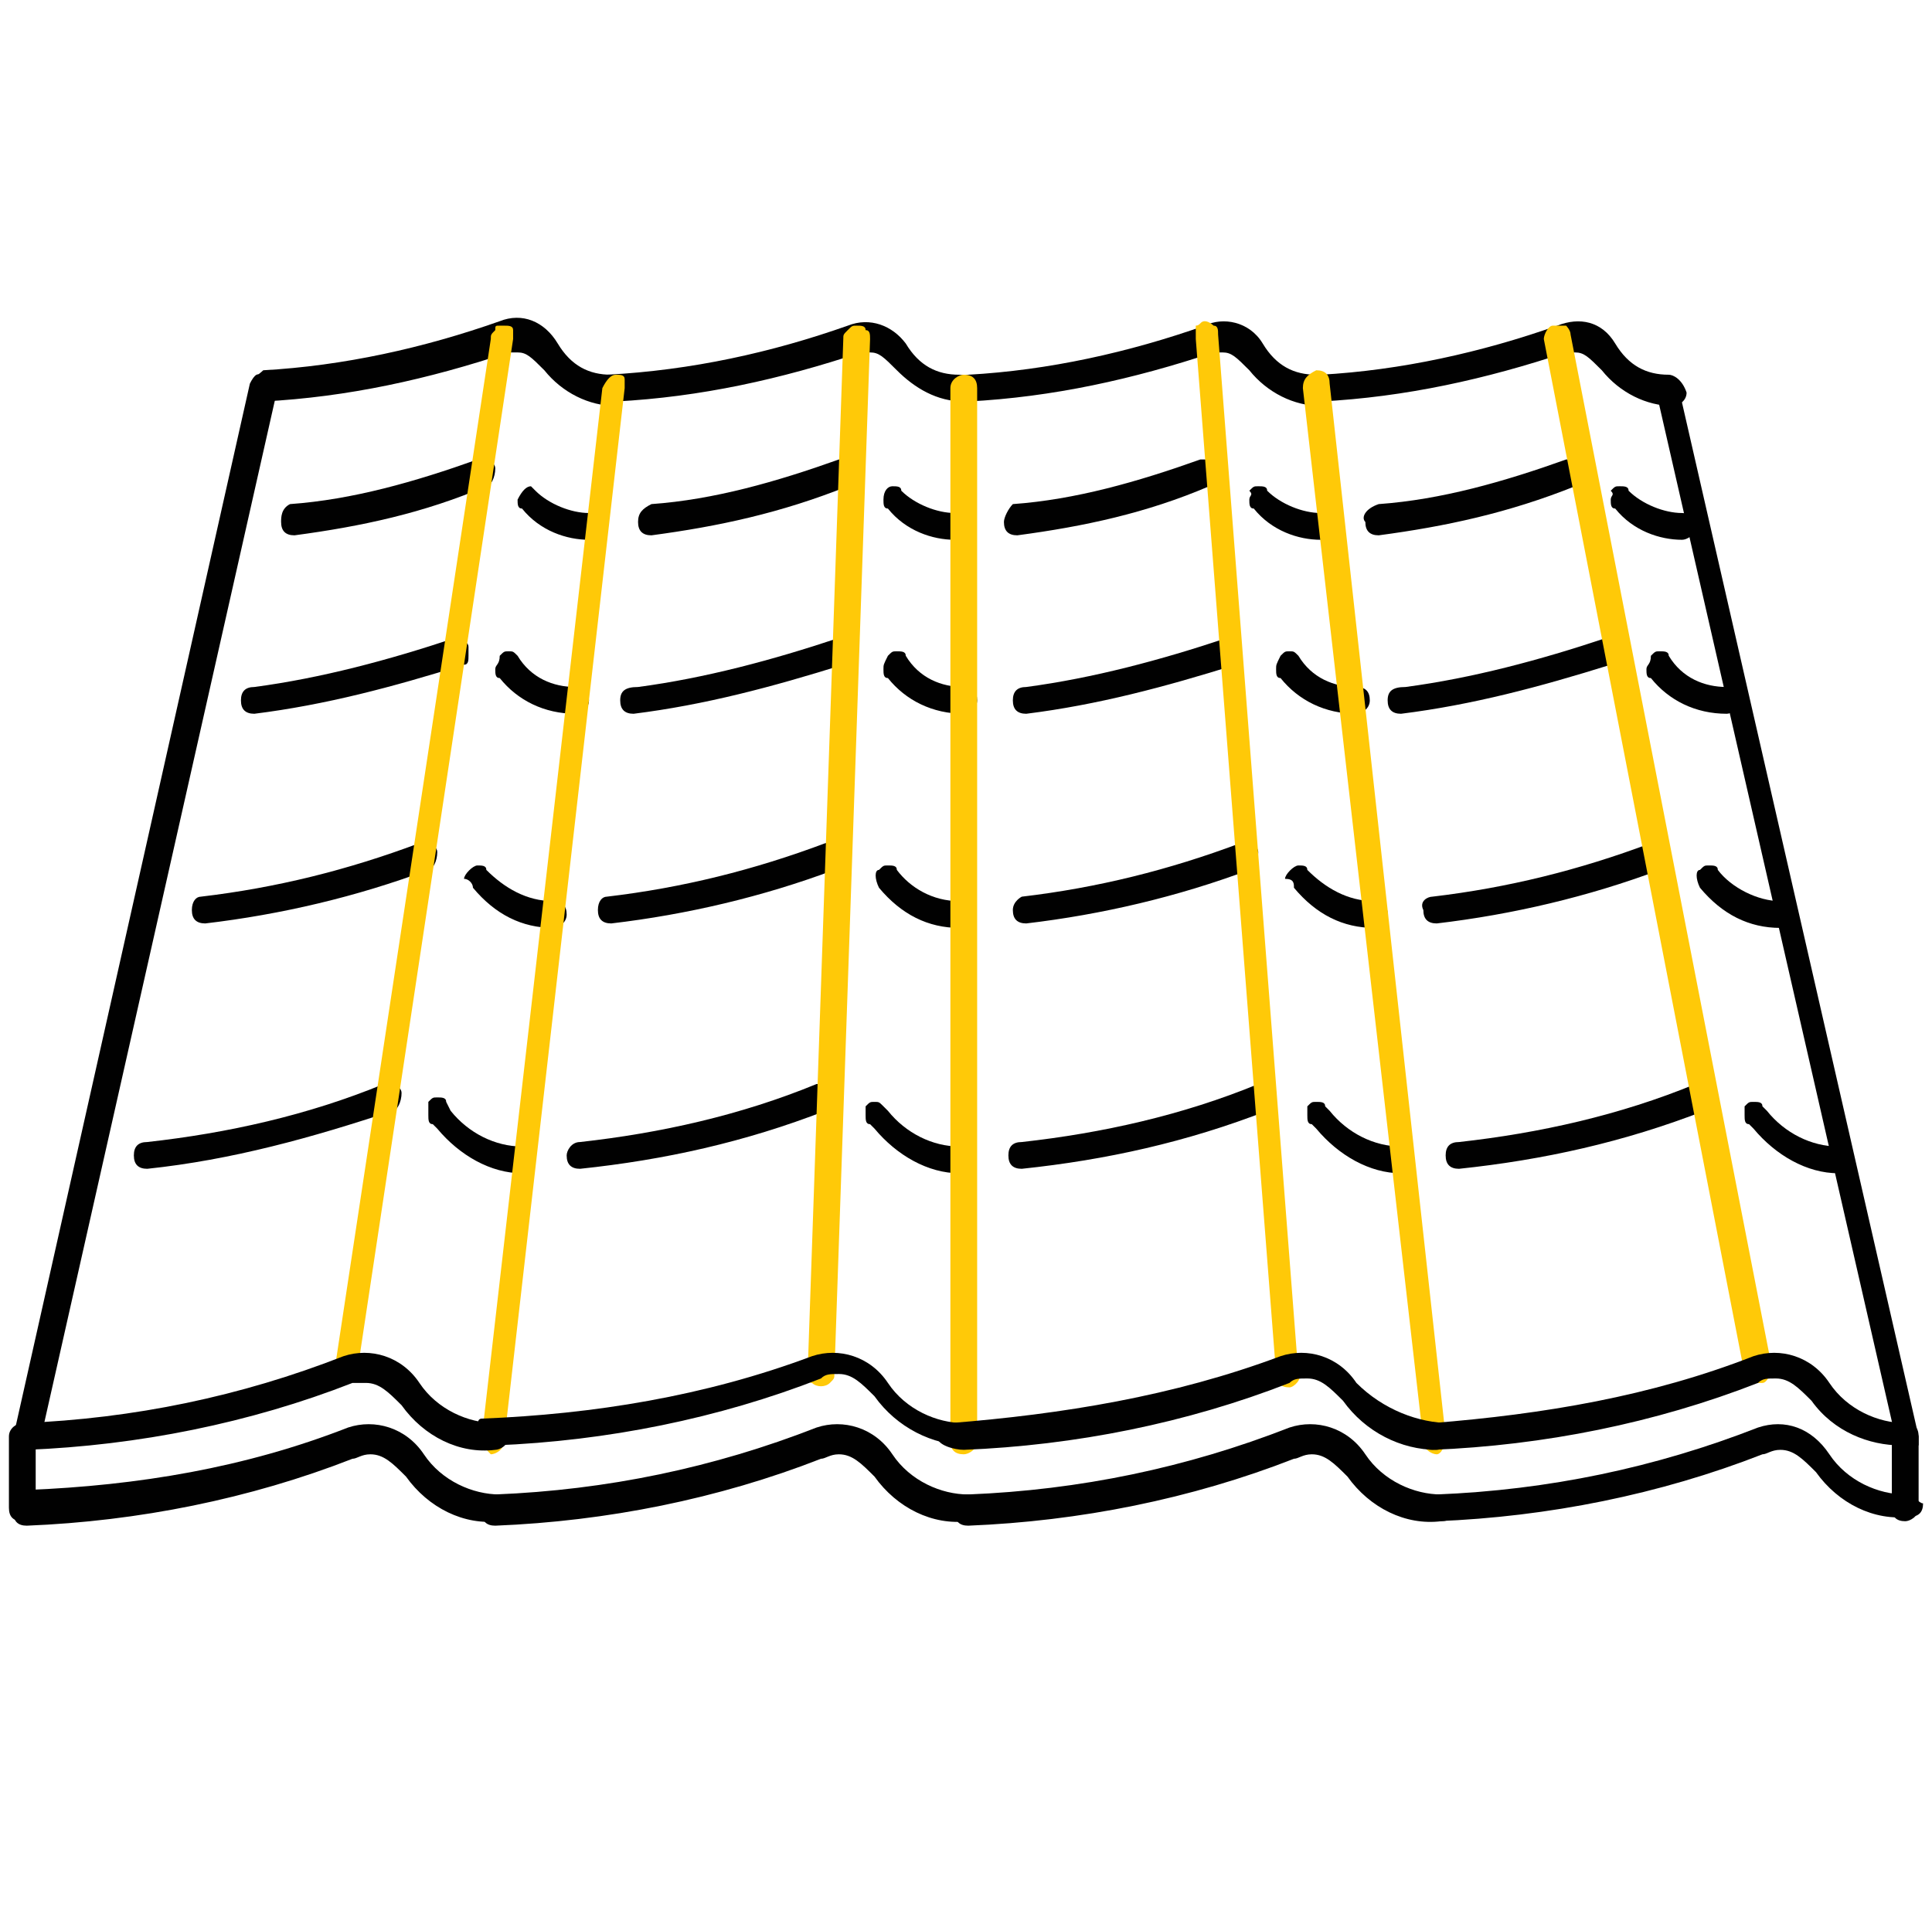 <?xml version="1.0" encoding="utf-8"?>
<!-- Generator: Adobe Illustrator 25.0.0, SVG Export Plug-In . SVG Version: 6.00 Build 0)  -->
<svg version="1.1" id="Layer_1" xmlns="http://www.w3.org/2000/svg" xmlns:xlink="http://www.w3.org/1999/xlink" x="0px" y="0px"
	 viewBox="0 0 43.3 43.2" style="enable-background:new 0 0 43.3 43.2;" xml:space="preserve">
<style type="text/css">
	.st0{fill:#010101;}
	.st1{fill:#FFC908;}
</style>
<g id="Layer_2_1_">
	<g id="Layer_1-2">
		<path class="st0" d="M9.6,25c0,0.1,0,0.2,0.1,0.2l0.1,0.1c0.5,0.6,1.2,1,1.9,1c0.1,0,0.3-0.1,0.3-0.3c0-0.2-0.1-0.3-0.3-0.3
			c0,0,0,0,0,0c-0.6,0-1.2-0.3-1.6-0.8L10,24.7c0-0.1-0.1-0.1-0.2-0.1c-0.1,0-0.1,0-0.2,0.1C9.6,24.8,9.6,24.9,9.6,25z"/>
		<path class="st0" d="M3,25.9c0,0.2,0.1,0.3,0.3,0.3l0,0C5.2,26,7,25.5,8.8,24.9c0.1,0,0.2-0.2,0.2-0.4c0-0.1-0.1-0.2-0.3-0.2
			c0,0-0.1,0-0.1,0c-1.7,0.7-3.5,1.1-5.3,1.3C3.1,25.6,3,25.7,3,25.9z"/>
		<path class="st0" d="M10.6,19.9c0.5,0.6,1.1,0.9,1.8,0.9c0.1,0,0.3-0.1,0.3-0.3c0-0.2-0.1-0.3-0.3-0.3c-0.6,0-1.1-0.3-1.5-0.7
			c0-0.1-0.1-0.1-0.2-0.1l0,0c-0.1,0-0.3,0.2-0.3,0.3C10.5,19.7,10.6,19.8,10.6,19.9L10.6,19.9z"/>
		<path class="st0" d="M4.3,20.4c0,0.2,0.1,0.3,0.3,0.3c1.7-0.2,3.4-0.6,5-1.2c0.1,0,0.2-0.2,0.2-0.4c0-0.1-0.1-0.2-0.3-0.2
			c0,0-0.1,0-0.1,0c-1.6,0.6-3.2,1-4.9,1.2C4.4,20.1,4.3,20.2,4.3,20.4C4.3,20.4,4.3,20.4,4.3,20.4z"/>
		<path class="st0" d="M11.1,15c0,0.1,0,0.2,0.1,0.2c0.4,0.5,1,0.8,1.7,0.8c0.1,0,0.3-0.1,0.3-0.3c0-0.2-0.1-0.3-0.3-0.3
			c0,0,0,0,0,0c-0.5,0-1-0.2-1.3-0.7c-0.1-0.1-0.1-0.1-0.2-0.1l0,0c-0.1,0-0.1,0-0.2,0.1C11.2,14.9,11.1,14.9,11.1,15z"/>
		<path class="st0" d="M5.4,15.7c0,0.2,0.1,0.3,0.3,0.3c1.6-0.2,3.1-0.6,4.7-1.1c0.1,0,0.1-0.1,0.1-0.2c0-0.1,0-0.2,0-0.2
			c0-0.1-0.1-0.1-0.1-0.2c0,0-0.1,0-0.1,0h-0.1c-1.5,0.5-3,0.9-4.5,1.1C5.5,15.4,5.4,15.5,5.4,15.7z"/>
		<path class="st0" d="M11.6,11.2c0,0.1,0,0.2,0.1,0.2c0.4,0.5,1,0.7,1.5,0.7c0.1,0,0.3-0.1,0.3-0.3c0-0.2-0.1-0.3-0.3-0.3
			c0,0,0,0,0,0c-0.4,0-0.9-0.2-1.2-0.5c0,0-0.1-0.1-0.1-0.1l0,0C11.8,10.9,11.7,11,11.6,11.2C11.7,11.2,11.7,11.2,11.6,11.2
			L11.6,11.2z"/>
		<path class="st0" d="M6.3,11.7c0,0.2,0.1,0.3,0.3,0.3l0,0c1.5-0.2,2.9-0.5,4.3-1.1c0.1,0,0.2-0.2,0.2-0.4c0-0.1-0.1-0.2-0.3-0.2
			h-0.1c-1.4,0.5-2.8,0.9-4.2,1C6.3,11.4,6.3,11.6,6.3,11.7C6.3,11.7,6.3,11.7,6.3,11.7z"/>
		<path class="st0" d="M19.4,25c0,0.1,0,0.2,0.1,0.2l0.1,0.1c0.5,0.6,1.2,1,1.9,1c0.1,0,0.3-0.1,0.3-0.3c0-0.2-0.1-0.3-0.3-0.3
			c-0.6,0-1.2-0.3-1.6-0.8l-0.1-0.1c-0.1-0.1-0.1-0.1-0.2-0.1c-0.1,0-0.1,0-0.2,0.1C19.4,24.8,19.4,24.9,19.4,25z"/>
		<path class="st0" d="M12.7,25.9c0,0.2,0.1,0.3,0.3,0.3l0,0c1.9-0.2,3.7-0.6,5.5-1.3c0.1,0,0.2-0.2,0.2-0.4c0-0.1-0.1-0.2-0.3-0.2
			c0,0-0.1,0-0.1,0c-1.7,0.7-3.5,1.1-5.3,1.3C12.8,25.6,12.7,25.8,12.7,25.9z"/>
		<path class="st0" d="M19.7,19.9c0.5,0.6,1.1,0.9,1.8,0.9c0.1,0,0.3-0.1,0.3-0.3c0-0.2-0.1-0.3-0.3-0.3c0,0,0,0,0,0
			c-0.6,0-1.1-0.3-1.4-0.7c0-0.1-0.1-0.1-0.2-0.1l0,0c-0.1,0-0.1,0-0.2,0.1C19.6,19.5,19.6,19.7,19.7,19.9z"/>
		<path class="st0" d="M13.4,20.4c0,0.2,0.1,0.3,0.3,0.3c1.7-0.2,3.4-0.6,5-1.2c0.1,0,0.2-0.2,0.2-0.4c0-0.1-0.1-0.2-0.3-0.2
			c0,0-0.1,0-0.1,0c-1.6,0.6-3.2,1-4.9,1.2C13.5,20.1,13.4,20.2,13.4,20.4z"/>
		<path class="st0" d="M19.8,15c0,0.1,0,0.2,0.1,0.2c0.4,0.5,1,0.8,1.7,0.8c0.1,0,0.3-0.1,0.3-0.3c0-0.2-0.1-0.3-0.3-0.3
			c-0.5,0-1-0.2-1.3-0.7c0-0.1-0.1-0.1-0.2-0.1l0,0c-0.1,0-0.1,0-0.2,0.1C19.8,14.9,19.8,14.9,19.8,15z"/>
		<path class="st0" d="M13.9,15.7c0,0.2,0.1,0.3,0.3,0.3c1.6-0.2,3.1-0.6,4.7-1.1c0.1,0,0.1-0.1,0.2-0.2c0.1-0.2,0-0.3-0.1-0.4
			c0,0-0.1,0-0.1,0h-0.1c-1.5,0.5-3,0.9-4.5,1.1C14,15.4,13.9,15.5,13.9,15.7z"/>
		<path class="st0" d="M19.8,11.2c0,0.1,0,0.2,0.1,0.2c0.4,0.5,1,0.7,1.5,0.7c0.1,0,0.3-0.1,0.3-0.3c0-0.2-0.1-0.3-0.3-0.3
			c-0.4,0-0.9-0.2-1.2-0.5c0-0.1-0.1-0.1-0.2-0.1l0,0C19.9,10.9,19.8,11,19.8,11.2C19.8,11.2,19.8,11.2,19.8,11.2L19.8,11.2z"/>
		<path class="st0" d="M14.3,11.7c0,0.2,0.1,0.3,0.3,0.3h0c1.5-0.2,2.9-0.5,4.4-1.1c0.1,0,0.2-0.2,0.2-0.4c0-0.1-0.1-0.2-0.3-0.2
			c0,0-0.1,0-0.1,0c-1.4,0.5-2.8,0.9-4.2,1C14.4,11.4,14.3,11.5,14.3,11.7C14.3,11.7,14.3,11.7,14.3,11.7z"/>
		<path class="st0" d="M29.3,25c0,0.1,0,0.2,0.1,0.2l0.1,0.1c0.5,0.6,1.2,1,1.9,1c0.1,0,0.3-0.1,0.3-0.3c0-0.2-0.1-0.3-0.3-0.3
			c0,0,0,0,0,0c-0.6,0-1.2-0.3-1.6-0.8l-0.1-0.1c0-0.1-0.1-0.1-0.2-0.1c-0.1,0-0.1,0-0.2,0.1C29.3,24.8,29.3,24.9,29.3,25z"/>
		<path class="st0" d="M22.6,25.9c0,0.2,0.1,0.3,0.3,0.3l0,0c1.9-0.2,3.7-0.6,5.5-1.3c0.1,0,0.2-0.2,0.2-0.4c0-0.1-0.1-0.2-0.3-0.2
			c0,0-0.1,0-0.1,0c-1.7,0.7-3.5,1.1-5.3,1.3C22.7,25.6,22.6,25.7,22.6,25.9z"/>
		<path class="st0" d="M39.1,25c0,0.1,0,0.2,0.1,0.2l0.1,0.1c0.5,0.6,1.2,1,1.9,1c0.1,0,0.3-0.1,0.3-0.3c0,0,0,0,0,0
			c0-0.2-0.1-0.3-0.3-0.3c0,0,0,0,0,0c-0.6,0-1.2-0.3-1.6-0.8l-0.1-0.1c0-0.1-0.1-0.1-0.2-0.1c-0.1,0-0.1,0-0.2,0.1
			C39.1,24.8,39.1,24.9,39.1,25z"/>
		<path class="st0" d="M32.4,25.9c0,0.2,0.1,0.3,0.3,0.3l0,0c1.9-0.2,3.7-0.6,5.5-1.3c0.1,0,0.2-0.2,0.2-0.4c0-0.1-0.1-0.2-0.3-0.2
			H38c-1.7,0.7-3.5,1.1-5.3,1.3C32.5,25.6,32.4,25.7,32.4,25.9z"/>
		<path class="st0" d="M29,19.9c0.5,0.6,1.1,0.9,1.8,0.9c0.1,0,0.3-0.1,0.3-0.3c0-0.2-0.1-0.3-0.3-0.3c-0.6,0-1.1-0.3-1.5-0.7
			c0-0.1-0.1-0.1-0.2-0.1l0,0c-0.1,0-0.3,0.2-0.3,0.3C29,19.7,29,19.8,29,19.9L29,19.9z"/>
		<path class="st0" d="M22.7,20.4c0,0.2,0.1,0.3,0.3,0.3c1.7-0.2,3.4-0.6,5-1.2c0.1,0,0.2-0.2,0.2-0.4c0-0.1-0.1-0.2-0.3-0.2h-0.1
			c-1.6,0.6-3.2,1-4.9,1.2C22.9,20.1,22.7,20.2,22.7,20.4C22.7,20.4,22.7,20.4,22.7,20.4z"/>
		<path class="st0" d="M38.1,19.9c0.5,0.6,1.1,0.9,1.8,0.9c0.1,0,0.3-0.1,0.3-0.3c0,0,0,0,0,0c0-0.2-0.1-0.3-0.3-0.3c0,0,0,0,0,0
			c-0.5,0-1.1-0.3-1.4-0.7c0-0.1-0.1-0.1-0.2-0.1l0,0c-0.1,0-0.1,0-0.2,0.1C38,19.5,38,19.7,38.1,19.9z"/>
		<path class="st0" d="M31.9,20.4c0,0.2,0.1,0.3,0.3,0.3c1.7-0.2,3.4-0.6,5-1.2c0.1,0,0.2-0.2,0.2-0.4c0-0.1-0.1-0.2-0.3-0.2
			c0,0-0.1,0-0.1,0c-1.6,0.6-3.2,1-4.9,1.2C32,20.1,31.8,20.2,31.9,20.4C31.9,20.4,31.9,20.4,31.9,20.4z"/>
		<path class="st0" d="M28.6,15c0,0.1,0,0.2,0.1,0.2c0.4,0.5,1,0.8,1.7,0.8c0.1,0,0.3-0.1,0.3-0.3c0-0.2-0.1-0.3-0.3-0.3
			c0,0,0,0,0,0c-0.5,0-1-0.2-1.3-0.7c-0.1-0.1-0.1-0.1-0.2-0.1l0,0c-0.1,0-0.1,0-0.2,0.1C28.6,14.9,28.6,14.9,28.6,15z"/>
		<path class="st0" d="M22.7,15.7c0,0.2,0.1,0.3,0.3,0.3c1.6-0.2,3.1-0.6,4.7-1.1c0.1,0,0.1-0.1,0.1-0.2c0-0.1,0-0.2,0-0.2
			c0-0.1-0.1-0.1-0.1-0.2c0,0-0.1,0-0.1,0h-0.1c-1.5,0.5-3,0.9-4.5,1.1C22.8,15.4,22.7,15.5,22.7,15.7z"/>
		<path class="st0" d="M36.9,15c0,0.1,0,0.2,0.1,0.2c0.4,0.5,1,0.8,1.7,0.8c0.1,0,0.3-0.1,0.3-0.3c0-0.2-0.1-0.3-0.3-0.3
			c0,0,0,0,0,0c-0.5,0-1-0.2-1.3-0.7c0-0.1-0.1-0.1-0.2-0.1l0,0c-0.1,0-0.1,0-0.2,0.1C37,14.9,36.9,14.9,36.9,15z"/>
		<path class="st0" d="M31.1,15.7c0,0.2,0.1,0.3,0.3,0.3c1.6-0.2,3.1-0.6,4.7-1.1c0.1,0,0.1-0.1,0.2-0.2c0-0.1,0-0.2,0-0.2
			c0-0.1-0.1-0.1-0.1-0.2c0,0-0.1,0-0.1,0h-0.1c-1.5,0.5-3,0.9-4.5,1.1C31.2,15.4,31.1,15.5,31.1,15.7z"/>
		<path class="st0" d="M28,11.2c0,0.1,0,0.2,0.1,0.2c0.4,0.5,1,0.7,1.5,0.7c0.1,0,0.3-0.1,0.3-0.3c0-0.2-0.1-0.3-0.3-0.3
			c-0.4,0-0.9-0.2-1.2-0.5c0-0.1-0.1-0.1-0.2-0.1l0,0c-0.1,0-0.1,0-0.2,0.1C28.1,11.1,28,11.1,28,11.2z"/>
		<path class="st0" d="M22.5,11.7c0,0.2,0.1,0.3,0.3,0.3l0,0c1.5-0.2,2.9-0.5,4.3-1.1c0.1,0,0.2-0.2,0.2-0.4c0-0.1-0.1-0.2-0.3-0.2
			c0,0-0.1,0-0.1,0c-1.4,0.5-2.8,0.9-4.2,1C22.6,11.4,22.5,11.6,22.5,11.7C22.5,11.7,22.5,11.7,22.5,11.7z"/>
		<path class="st0" d="M36.1,11.2c0,0.1,0,0.2,0.1,0.2c0.4,0.5,1,0.7,1.5,0.7c0.1,0,0.3-0.1,0.3-0.3c0,0,0,0,0,0
			c0-0.2-0.1-0.3-0.3-0.3c0,0,0,0,0,0c-0.4,0-0.9-0.2-1.2-0.5c0-0.1-0.1-0.1-0.2-0.1l0,0c-0.1,0-0.1,0-0.2,0.1
			C36.2,11.1,36.1,11.1,36.1,11.2z"/>
		<path class="st0" d="M30.6,11.7c0,0.2,0.1,0.3,0.3,0.3l0,0c1.5-0.2,2.9-0.5,4.4-1.1c0.1,0,0.2-0.2,0.2-0.4c0-0.1-0.1-0.2-0.3-0.2
			c0,0-0.1,0-0.1,0c-1.4,0.5-2.8,0.9-4.2,1C30.6,11.4,30.5,11.6,30.6,11.7z"/>
		<path class="st0" d="M0.3,33.9c0,0.2,0.1,0.3,0.3,0.3c2.5-0.1,5-0.6,7.3-1.5c0.1,0,0.2-0.1,0.4-0.1c0.3,0,0.5,0.2,0.8,0.5
			c0.5,0.7,1.3,1.1,2.1,1c0.1,0,0.3-0.1,0.3-0.3c0,0,0,0,0,0c0-0.2-0.1-0.3-0.3-0.3c-0.6,0-1.3-0.3-1.7-0.9
			c-0.4-0.6-1.1-0.8-1.7-0.6c-2.3,0.9-4.7,1.3-7.2,1.4C0.4,33.5,0.3,33.7,0.3,33.9C0.3,33.8,0.3,33.8,0.3,33.9z"/>
		<path class="st0" d="M10.8,33.9c0,0.2,0.1,0.3,0.3,0.3c2.5-0.1,5-0.6,7.3-1.5c0.1,0,0.2-0.1,0.4-0.1c0.3,0,0.5,0.2,0.8,0.5
			c0.5,0.7,1.3,1.1,2.1,1c0.2,0,0.3-0.1,0.3-0.3c0-0.2-0.1-0.3-0.3-0.3c-0.6,0-1.3-0.3-1.7-0.9c-0.4-0.6-1.1-0.8-1.7-0.6
			c-2.3,0.9-4.7,1.4-7.2,1.5C10.9,33.5,10.8,33.6,10.8,33.9C10.8,33.8,10.8,33.8,10.8,33.9z"/>
		<path class="st0" d="M21.4,33.9c0,0.2,0.1,0.3,0.3,0.3c2.5-0.1,5-0.6,7.3-1.5c0.1,0,0.2-0.1,0.4-0.1c0.3,0,0.5,0.2,0.8,0.5
			c0.5,0.7,1.3,1.1,2.1,1c0.2,0,0.3-0.1,0.3-0.3c0-0.2-0.1-0.3-0.3-0.3l0,0c-0.6,0-1.3-0.3-1.7-0.9c-0.4-0.6-1.1-0.8-1.7-0.6
			c-2.3,0.9-4.7,1.4-7.2,1.5C21.5,33.5,21.4,33.6,21.4,33.9C21.4,33.8,21.4,33.8,21.4,33.9z"/>
		<path class="st0" d="M42.7,33.5c-0.6,0-1.3-0.3-1.7-0.9C40.6,32,40,31.8,39.4,32c-2.3,0.9-4.7,1.4-7.2,1.5c-0.2,0-0.3,0.1-0.3,0.3
			c0,0.2,0.1,0.3,0.3,0.3c2.5-0.1,5-0.6,7.3-1.5c0.1,0,0.2-0.1,0.4-0.1c0.3,0,0.5,0.2,0.8,0.5c0.5,0.7,1.3,1.1,2.1,1
			c0.2,0,0.3-0.1,0.3-0.3C43,33.7,42.9,33.5,42.7,33.5L42.7,33.5z"/>
		<path class="st0" d="M5.6,8.7C5.6,8.8,5.7,9,5.9,9c0,0,0,0,0,0c1.9-0.1,3.7-0.5,5.5-1.1c0.1,0,0.2,0,0.2,0c0.2,0,0.3,0.1,0.6,0.4
			c0.4,0.5,1,0.8,1.6,0.8C13.9,9,14,8.9,14,8.7c0,0,0,0,0,0c0-0.2-0.1-0.3-0.3-0.3c-0.5,0-0.9-0.2-1.2-0.7c-0.3-0.5-0.8-0.7-1.3-0.5
			c-1.7,0.6-3.5,1-5.3,1.1C5.8,8.4,5.6,8.5,5.6,8.7z"/>
		<path class="st0" d="M13.5,8.7c0,0.2,0.1,0.3,0.3,0.3c1.9-0.1,3.7-0.5,5.5-1.1c0.1,0,0.2,0,0.2,0c0.2,0,0.3,0.1,0.6,0.4
			C20.5,8.7,21,9,21.6,9c0.1,0,0.3-0.2,0.2-0.3c0,0,0,0,0,0c0-0.2-0.1-0.3-0.3-0.3c-0.5,0-0.9-0.2-1.2-0.7c-0.3-0.4-0.8-0.6-1.3-0.4
			c-1.7,0.6-3.5,1-5.4,1.1C13.6,8.4,13.5,8.5,13.5,8.7z"/>
		<path class="st0" d="M29.5,8.4c-0.5,0-0.9-0.2-1.2-0.7C28,7.2,27.4,7.1,27,7.3c-1.7,0.6-3.5,1-5.3,1.1c-0.1,0-0.3,0.1-0.3,0.3
			c0,0.2,0.1,0.3,0.3,0.3c1.9-0.1,3.7-0.5,5.5-1.1c0.1,0,0.2,0,0.2,0c0.2,0,0.3,0.1,0.6,0.4c0.4,0.5,1,0.8,1.6,0.8
			c0.1,0,0.3-0.1,0.3-0.3C29.8,8.5,29.7,8.4,29.5,8.4C29.5,8.4,29.5,8.4,29.5,8.4z"/>
		<path class="st0" d="M37.4,8.4c-0.5,0-0.9-0.2-1.2-0.7c-0.3-0.5-0.8-0.6-1.3-0.4c-1.7,0.6-3.5,1-5.3,1.1c-0.1,0-0.3,0.1-0.3,0.3
			c0,0.2,0.1,0.3,0.3,0.3c0,0,0,0,0,0c1.9-0.1,3.7-0.5,5.5-1.1c0.1,0,0.2,0,0.2,0c0.2,0,0.3,0.1,0.6,0.4c0.4,0.5,1,0.8,1.6,0.8
			c0.1,0,0.3-0.1,0.3-0.3c0,0,0,0,0,0C37.7,8.5,37.5,8.4,37.4,8.4C37.4,8.4,37.4,8.4,37.4,8.4z"/>
		<path class="st0" d="M5.6,8.6L0.3,32.2c0,0.1,0,0.2,0,0.2c0,0.1,0.1,0.1,0.2,0.1h0.1c0.1,0,0.2-0.1,0.3-0.2L6.2,8.8
			c0-0.1,0-0.2,0-0.2c0-0.1-0.1-0.1-0.2-0.1H5.9C5.8,8.3,5.7,8.4,5.6,8.6z"/>
		<path class="st0" d="M37.1,8.5c0,0.1,0,0.2,0,0.2l5.4,23.6c0,0.2,0.2,0.3,0.3,0.2c0,0,0,0,0,0c0.1,0,0.1-0.1,0.2-0.1
			c0-0.1,0-0.2,0-0.2l0,0L37.6,8.6c0-0.1-0.1-0.2-0.3-0.2h-0.1C37.2,8.4,37.2,8.4,37.1,8.5z"/>
		<path class="st1" d="M34.6,7.6l4.5,23.2c0,0.1,0.1,0.2,0.3,0.2h0.1c0.1,0,0.2-0.2,0.2-0.4L35.2,7.5c0-0.1-0.1-0.2-0.1-0.2
			c0,0-0.1,0-0.2,0h-0.1C34.7,7.3,34.6,7.5,34.6,7.6C34.6,7.6,34.6,7.6,34.6,7.6z"/>
		<path class="st1" d="M26.8,7.6l1.8,23.2c0,0.2,0.1,0.3,0.3,0.3h0c0.1,0,0.3-0.2,0.2-0.3c0,0,0,0,0,0L27.3,7.5c0-0.1,0-0.2-0.1-0.2
			c0,0-0.1-0.1-0.2-0.1h0c-0.1,0-0.1,0.1-0.2,0.1C26.8,7.4,26.8,7.5,26.8,7.6z"/>
		<path class="st1" d="M18.1,30.8c0,0.1,0,0.2,0.1,0.2c0.1,0.1,0.3,0.1,0.4,0c0.1-0.1,0.1-0.1,0.1-0.2l0.8-23.2c0-0.1,0-0.2-0.1-0.2
			c0-0.1-0.1-0.1-0.2-0.1l0,0c-0.1,0-0.1,0-0.2,0.1c-0.1,0.1-0.1,0.1-0.1,0.2L18.1,30.8z"/>
		<path class="st1" d="M7.5,30.7c0,0.1,0,0.2,0,0.2c0,0.1,0.1,0.1,0.2,0.1c0.1,0,0.3-0.1,0.3-0.2l3.5-23.2c0-0.1,0-0.2,0-0.2
			c0-0.1-0.1-0.1-0.2-0.1h-0.1c-0.1,0-0.1,0-0.1,0.1c-0.1,0.1-0.1,0.1-0.1,0.2L7.5,30.7z"/>
		<path class="st1" d="M10.8,32.2c0,0.2,0.1,0.3,0.2,0.4h0c0.1,0,0.3-0.1,0.3-0.3L14,8.7c0-0.1,0-0.2,0-0.2c0-0.1-0.1-0.1-0.2-0.1h0
			c-0.1,0-0.2,0.1-0.3,0.3L10.8,32.2z"/>
		<path class="st1" d="M21.6,8.4c-0.1,0-0.3,0.1-0.3,0.3v23.6c0,0.2,0.1,0.3,0.3,0.3c0.1,0,0.3-0.1,0.3-0.3c0,0,0,0,0,0V8.7
			C21.9,8.5,21.8,8.4,21.6,8.4z"/>
		<path class="st1" d="M29.2,8.7l2.7,23.6c0,0.2,0.2,0.3,0.3,0.3c0.1,0,0.2-0.2,0.2-0.4L29.8,8.6c0-0.2-0.1-0.3-0.3-0.3h0
			C29.3,8.4,29.2,8.5,29.2,8.7z"/>
		<path class="st0" d="M43,32.2c0-0.2-0.1-0.3-0.3-0.3l0,0c-0.1,0-0.3,0.1-0.3,0.3v1.6c0,0.2,0.1,0.3,0.3,0.3c0.1,0,0.3-0.1,0.3-0.3
			v0V32.2z"/>
		<path class="st0" d="M0.5,31.9c-0.1,0-0.3,0.1-0.3,0.3v1.6c0,0.2,0.1,0.3,0.3,0.3c0.1,0,0.3-0.1,0.3-0.3c0,0,0,0,0,0v-1.6
			C0.8,32.1,0.7,31.9,0.5,31.9C0.6,31.9,0.5,31.9,0.5,31.9z"/>
		<path class="st0" d="M32.5,31.9c-0.7,0-1.5-0.3-2.1-0.9c-0.4-0.6-1.1-0.8-1.7-0.6c-2.4,0.9-4.9,1.3-7.4,1.5
			c-0.2,0-0.3,0.2-0.3,0.3c0,0.2,0.4,0.3,0.6,0.3c2.5-0.1,5-0.6,7.3-1.5c0.1-0.1,0.2-0.1,0.4-0.1c0.3,0,0.5,0.2,0.8,0.5
			c0.5,0.7,1.3,1.1,2.1,1.1c0.1,0,0.3-0.1,0.3-0.3c0,0,0,0,0,0C32.4,32.1,32.7,31.9,32.5,31.9z"/>
		<path class="st0" d="M42.7,31.9c-0.6,0-1.3-0.3-1.7-0.9c-0.4-0.6-1.1-0.8-1.7-0.6c-2.3,0.9-4.7,1.3-7.2,1.5
			c-0.1,0-0.3,0.1-0.3,0.3c0,0.2,0.1,0.3,0.3,0.3c2.5-0.1,5-0.6,7.3-1.5c0.1-0.1,0.2-0.1,0.4-0.1c0.3,0,0.5,0.2,0.8,0.5
			c0.5,0.7,1.3,1,2,1c0.1,0,0.3-0.1,0.3-0.3c0,0,0,0,0,0C43,32.1,42.9,31.9,42.7,31.9z"/>
		<path class="st0" d="M21.6,31.9c-0.6,0-1.3-0.3-1.7-0.9c-0.4-0.6-1.1-0.8-1.7-0.6c-2.4,0.9-4.9,1.3-7.4,1.4
			c-0.1,0-0.1,0.1-0.1,0.3s0.2,0.3,0.4,0.3c2.5-0.1,5-0.6,7.3-1.5c0.1-0.1,0.2-0.1,0.4-0.1c0.3,0,0.5,0.2,0.8,0.5
			c0.5,0.7,1.3,1.1,2.1,1.1c0.1,0,0.3-0.1,0.3-0.3c0,0,0,0,0,0C21.9,32.1,21.8,31.9,21.6,31.9z"/>
		<path class="st0" d="M0.3,32.2c0,0.2,0.1,0.3,0.3,0.3c2.5-0.1,5-0.6,7.3-1.5C8,31,8.1,31,8.2,31c0.3,0,0.5,0.2,0.8,0.5
			c0.5,0.7,1.3,1.1,2.1,1c0.1,0,0.3-0.1,0.3-0.3c0-0.2-0.1-0.3-0.3-0.3c-0.6,0-1.3-0.3-1.7-0.9c-0.4-0.6-1.1-0.8-1.7-0.6
			c-2.3,0.9-4.7,1.4-7.2,1.5C0.4,31.9,0.3,32.1,0.3,32.2z"/>
	</g>
</g>
</svg>
